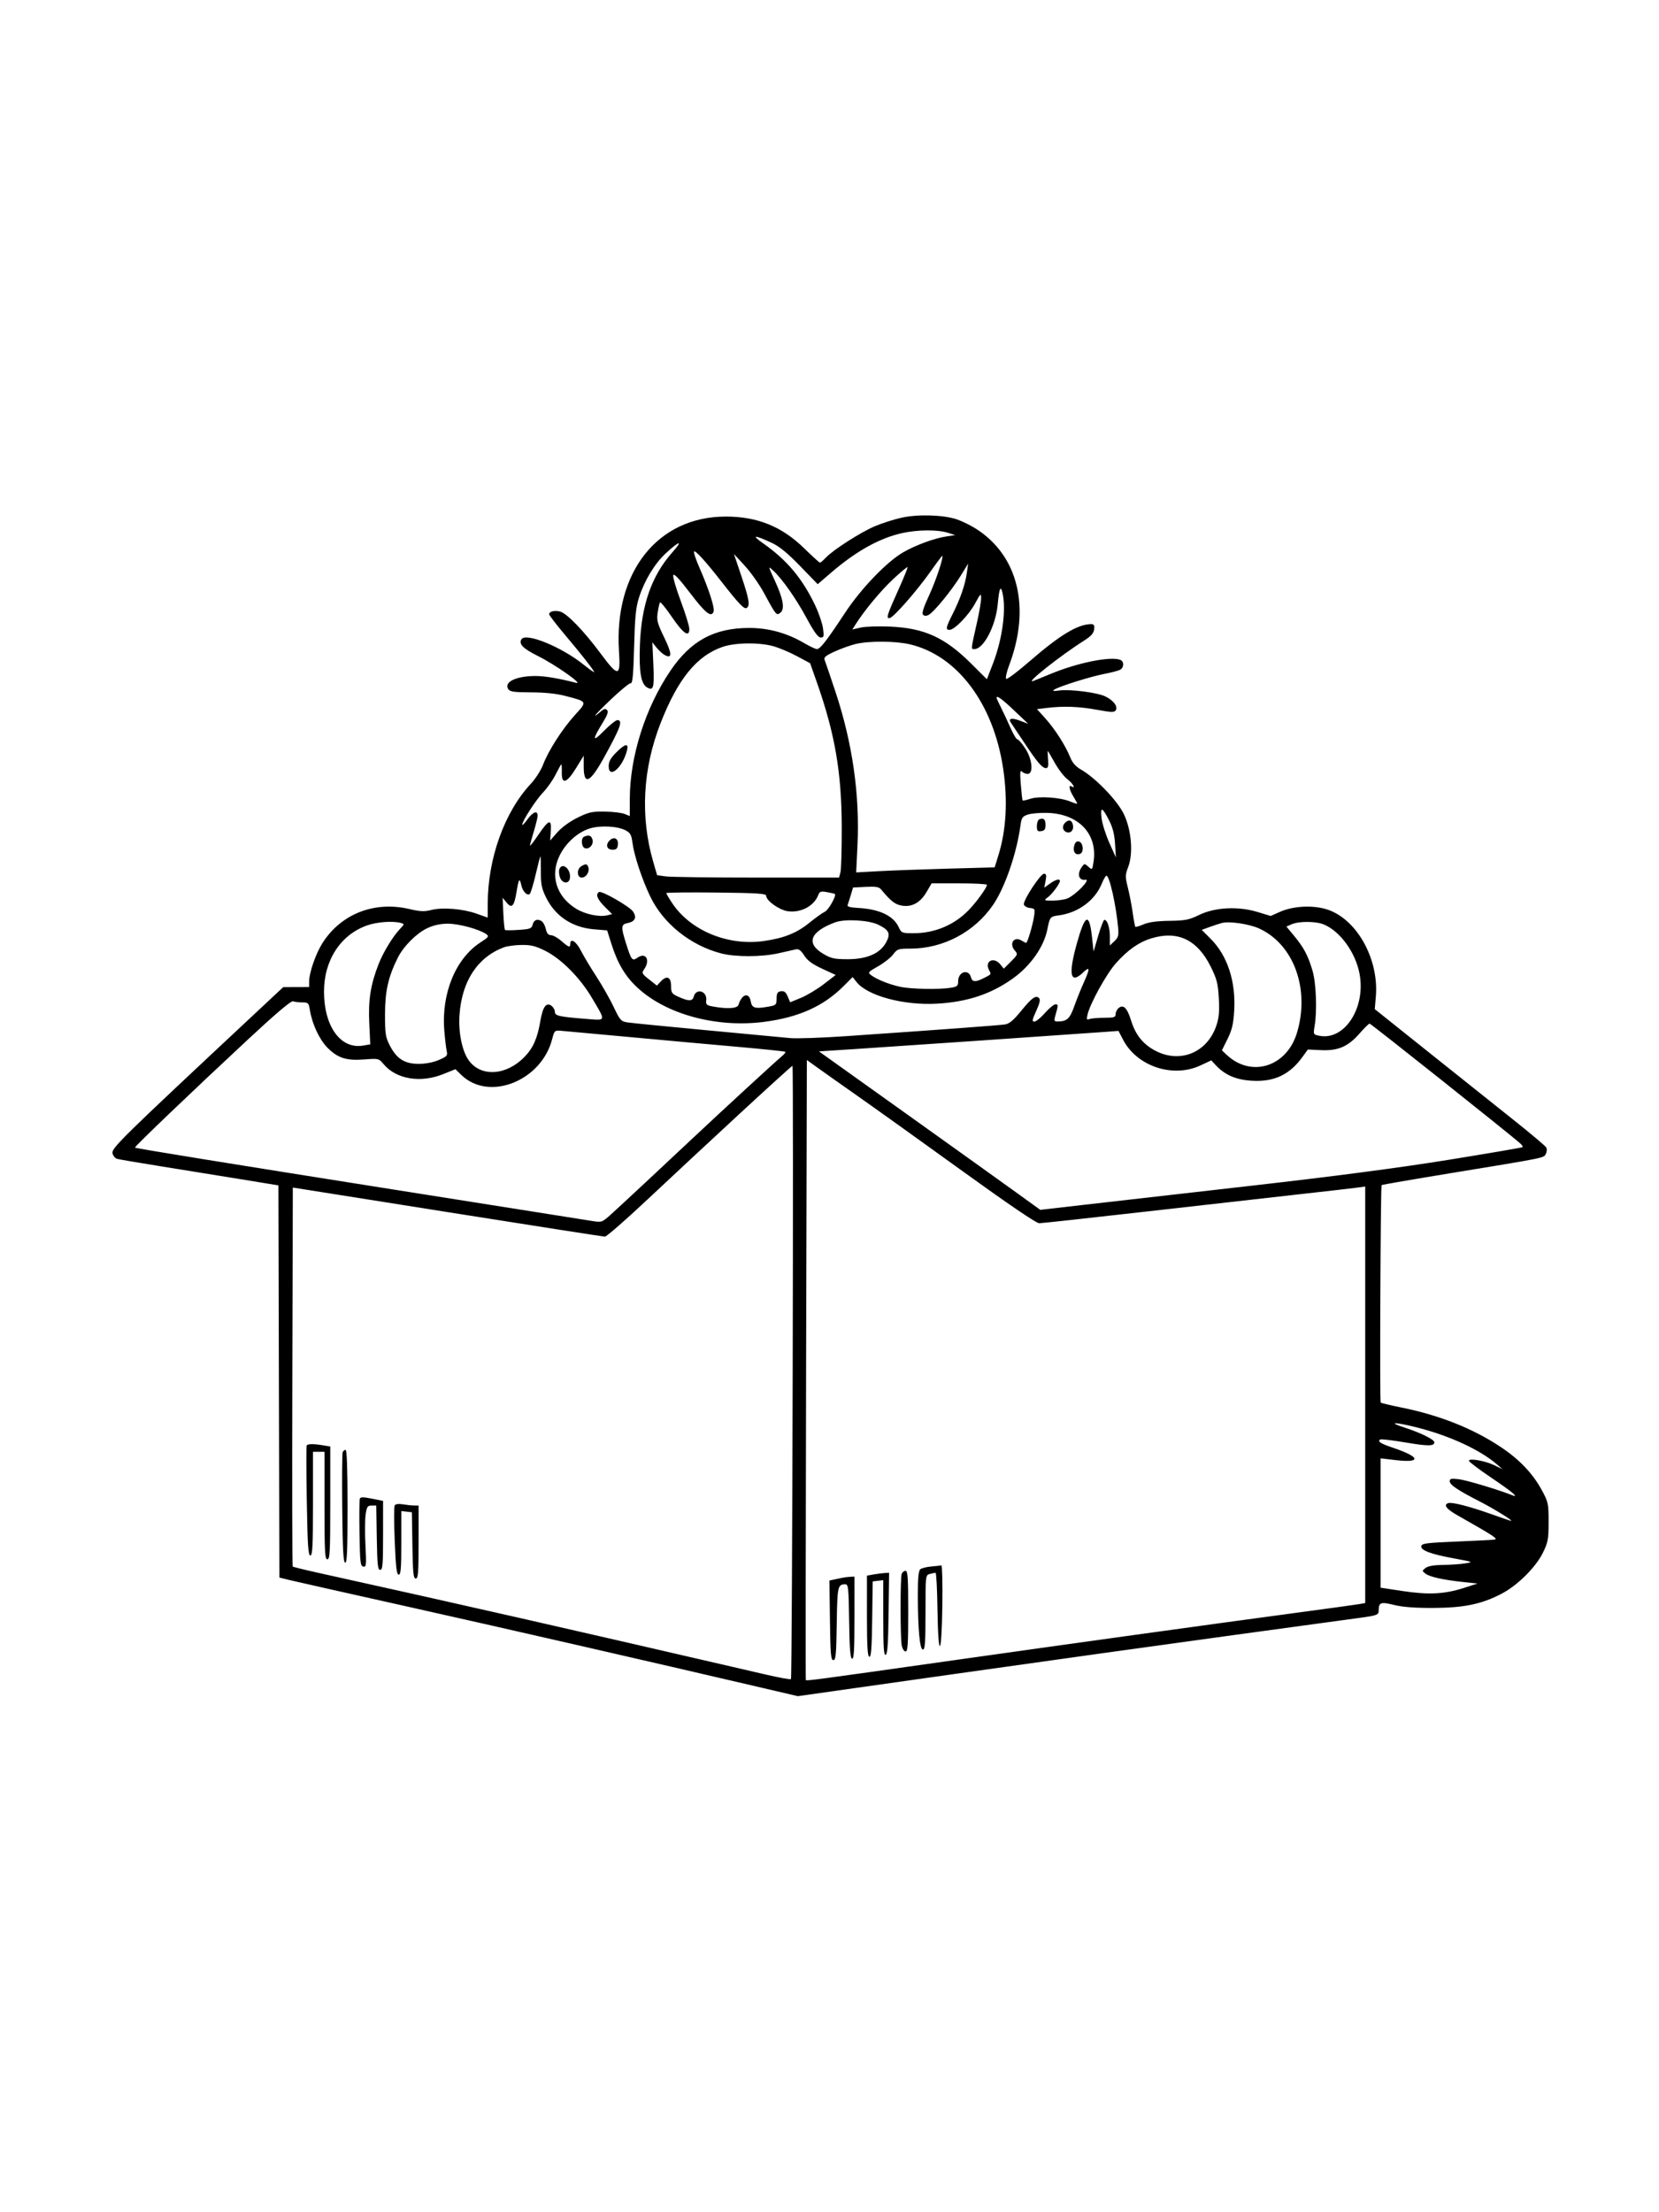 <svg xmlns="http://www.w3.org/2000/svg" width="864" height="1152" viewBox="0 0 864 1152" version="1.1">
	<path d="M 469.500 269.593 C 465.650 270.449, 459.471 272.418, 455.770 273.969 C 448.359 277.074, 433.877 286.339, 430.076 290.406 C 428.742 291.833, 427.379 293, 427.046 293 C 426.713 293, 423.079 289.706, 418.970 285.681 C 407.225 274.174, 394.517 269, 378 269 C 342.547 269, 319.675 297.838, 322.367 339.144 C 323.245 352.608, 322.046 352.763, 312.855 340.374 C 304.067 328.527, 295.182 319.335, 291.665 318.452 C 288.741 317.718, 286 318.408, 286 319.878 C 286 320.396, 289.728 325.247, 294.286 330.660 C 302.629 340.569, 308.003 347.367, 309.445 349.837 C 309.874 350.572, 307.422 348.914, 303.995 346.153 C 292.467 336.863, 273.823 329.241, 271.566 332.894 C 270.033 335.374, 272.376 337.742, 280.246 341.663 C 289.244 346.148, 304.180 356.666, 300 355.575 C 291.312 353.307, 283.781 352.033, 279 352.023 C 268.904 352.001, 262.328 355.126, 264.667 358.834 C 265.540 360.218, 267.563 360.507, 276.609 360.542 C 283.831 360.570, 289.858 361.202, 294.500 362.417 C 306.047 365.439, 305.915 365.176, 299.456 372.304 C 292.830 379.616, 285.632 390.830, 282.829 398.208 C 281.728 401.107, 278.862 405.578, 276.461 408.146 C 262.689 422.869, 254 447.132, 254 470.866 L 254 477.849 248.250 475.799 C 241.086 473.245, 230.513 472.381, 224.608 473.869 C 220.988 474.780, 218.800 474.688, 213.310 473.396 C 195.038 469.096, 177.744 475.815, 168 490.999 C 164.493 496.465, 161 506.489, 161 511.089 L 161 514 154.250 514.024 L 147.500 514.048 134.418 526.274 C 61.828 594.112, 57.883 597.987, 58.619 600.717 C 58.947 601.936, 59.955 603.161, 60.858 603.439 C 61.761 603.716, 72.175 605.492, 84 607.386 C 95.825 609.279, 114.385 612.279, 125.245 614.052 L 144.991 617.276 145.245 719.388 L 145.500 821.500 150.500 822.736 C 153.250 823.417, 180.925 829.645, 212 836.578 C 261.015 847.513, 337.185 864.957, 397.500 879.061 L 415.500 883.271 497.500 871.662 C 542.600 865.278, 607.625 856.214, 642 851.521 C 676.375 846.828, 706.300 842.742, 708.500 842.440 C 717.167 841.254, 717.999 840.924, 718.015 838.671 C 718.045 834.410, 719.057 834.042, 726.010 835.765 C 730.486 836.873, 736.845 837.357, 746.500 837.322 C 762.550 837.265, 771.898 835.294, 782.298 829.775 C 790.534 825.404, 799.909 816.031, 803.577 808.500 C 806.213 803.090, 806.500 801.517, 806.500 792.500 C 806.500 782.978, 806.333 782.193, 803.019 776.078 C 798.255 767.289, 791.333 760.014, 781.526 753.488 C 767.102 743.891, 749.798 737.006, 730.017 732.994 C 724.251 731.824, 719.315 730.649, 719.049 730.382 C 718.497 729.831, 718.986 617.699, 719.542 617.132 C 719.741 616.929, 735.788 614.158, 755.202 610.974 C 805.844 602.668, 803.896 603.062, 805.064 600.880 C 805.625 599.832, 805.723 598.327, 805.280 597.536 C 804.838 596.745, 797.056 590.196, 787.988 582.983 C 778.920 575.769, 759.007 559.884, 743.737 547.683 L 715.975 525.500 716.533 518.904 C 718.143 499.873, 707.197 479.614, 692.262 473.978 C 684.922 471.209, 673.949 471.571, 666.636 474.825 L 661.772 476.988 654.880 474.895 C 644.798 471.832, 632.706 472.455, 624.500 476.459 C 619.249 479.021, 617.314 479.403, 609 479.519 C 602.552 479.610, 598.246 480.195, 595.596 481.339 C 593.450 482.267, 591.510 482.843, 591.286 482.619 C 591.062 482.396, 590.446 479.127, 589.916 475.356 C 589.386 471.585, 588.251 465.688, 587.393 462.251 C 585.954 456.484, 585.966 455.657, 587.544 451.525 C 590.291 444.331, 589.242 431.965, 585.184 423.722 C 581.722 416.689, 570.509 405.068, 563.087 400.821 C 560.268 399.208, 558.542 397.280, 557.429 394.500 C 554.990 388.408, 549.459 379.726, 544.509 374.221 L 540.059 369.272 545.279 368.644 C 553.934 367.605, 562.022 367.908, 571.364 369.623 C 578.823 370.992, 580.362 371.033, 581.074 369.881 C 582.282 367.925, 579.988 364.822, 575.778 362.718 C 571.618 360.640, 557.394 358.800, 551.547 359.584 C 548.453 359.999, 547.892 359.876, 549.163 359.062 C 551.796 357.377, 568.052 352.284, 575.090 350.939 C 578.615 350.265, 582.288 349.312, 583.250 348.822 C 585.431 347.710, 585.538 344.420, 583.418 343.607 C 578.283 341.636, 561.098 345.123, 547 350.996 C 542.875 352.715, 538.825 354.355, 538 354.641 C 533.614 356.163, 552.184 341.455, 564.500 333.653 C 568.223 331.295, 569.581 329.785, 569.816 327.743 C 570.059 325.641, 569.708 325.001, 568.316 325.006 C 561.317 325.027, 551.998 330.656, 536.078 344.476 C 529.976 349.774, 524.562 353.847, 524.046 353.529 C 523.511 353.198, 524.177 350.111, 525.596 346.340 C 536.835 316.481, 530.322 289.505, 508.484 275.463 C 505.726 273.690, 501.226 271.461, 498.484 270.511 C 491.532 268.102, 478.119 267.677, 469.500 269.593 M 470.072 277.553 C 458.202 280.127, 445.928 286.942, 432.778 298.260 L 425.856 304.218 416.678 294.750 C 410.162 288.029, 405.905 284.540, 402 282.722 C 392.697 278.389, 391.077 278.484, 397.500 282.987 C 409.828 291.629, 417.913 301.285, 424.566 315.309 C 426.442 319.264, 428.268 324.637, 428.624 327.250 C 429.200 331.472, 429.062 331.997, 427.386 331.972 C 426.034 331.951, 423.960 329.090, 420.062 321.873 C 414.533 311.633, 407.388 301.478, 402.596 297.050 C 399.978 294.630, 399.988 294.692, 403.439 302.161 C 407.872 311.757, 408.833 317.064, 406.487 319.011 C 404.403 320.740, 404.173 320.469, 397.998 308.997 C 395.589 304.520, 391.058 298.076, 387.930 294.678 L 382.244 288.500 386.106 300 C 390.187 312.149, 390.727 315.433, 388.839 316.599 C 387.568 317.385, 384.752 314.439, 375.734 302.886 C 367.474 292.305, 362.180 286.486, 361.465 287.202 C 361.124 287.543, 362.392 291.350, 364.284 295.661 C 369.199 306.864, 372.344 316.662, 371.625 318.535 C 370.402 321.721, 367.369 319.302, 359.353 308.749 C 353.803 301.442, 351.022 298.499, 350.631 299.518 C 350.315 300.341, 352.069 306.394, 354.529 312.968 C 356.988 319.543, 359 326.097, 359 327.534 C 359 332.158, 355.822 329.954, 349.844 321.184 C 346.733 316.620, 343.965 313.249, 343.691 313.693 C 343.418 314.137, 342.891 316.531, 342.519 319.014 C 341.924 322.992, 342.328 324.530, 345.923 331.963 C 350.046 340.490, 350.124 343.207, 346.185 341.099 C 345.069 340.501, 343.162 338.772, 341.948 337.256 L 339.741 334.500 340.245 345.644 C 340.807 358.049, 340.371 359.804, 337.161 358.086 C 333.800 356.288, 332.715 349.981, 333.272 335.500 C 334.069 314.826, 339.458 299.618, 350.295 287.459 C 355.971 281.090, 353.868 281.523, 346.653 288.209 C 341 293.447, 335.628 302.313, 332.844 311 C 331.136 316.329, 330.669 320.970, 330.251 336.764 C 329.869 351.183, 329.434 355.962, 328.521 355.764 C 327.850 355.619, 323.071 359.529, 317.901 364.453 C 309.926 372.048, 307.269 375.332, 313.274 370.172 C 314.569 369.058, 315.345 368.945, 316.153 369.753 C 316.960 370.560, 316.393 372.265, 314.050 376.074 C 308.279 385.452, 308.412 386.817, 314.493 380.638 C 317.545 377.537, 320.708 375, 321.521 375 C 324.600 375, 323.135 379.024, 314.203 395.105 C 307.172 407.763, 304 409.033, 303.999 399.191 L 303.999 393.500 300.001 400 C 295.135 407.911, 292.455 408.725, 292.586 402.250 C 292.634 399.913, 292.529 398, 292.353 398 C 292.177 398, 290.855 400.363, 289.415 403.250 C 287.974 406.137, 285.069 410.300, 282.959 412.500 C 279.092 416.531, 272 427.487, 272 429.429 C 272 430.005, 273.197 428.794, 274.660 426.738 C 277.477 422.779, 280.005 421.836, 279.992 424.750 C 279.988 425.712, 279.092 429.425, 278 433 C 276.908 436.575, 276.012 439.878, 276.008 440.341 C 276.003 440.803, 277.912 438.352, 280.250 434.894 C 285.805 426.677, 287.322 426.182, 286.854 432.742 L 286.500 437.719 290.303 433.396 C 292.567 430.822, 296.799 427.747, 300.765 425.795 C 306.619 422.913, 308.338 422.530, 314.963 422.630 C 319.108 422.692, 323.738 423.240, 325.250 423.847 L 328 424.950 328 416.106 C 328 394.152, 336.010 368.757, 349.016 349.478 C 359.686 333.661, 371.908 327, 390.255 327 C 400.319 327, 409.974 329.678, 418.914 334.949 C 421.760 336.627, 424.705 338, 425.460 338 C 427.160 338, 430.462 333.739, 440.183 319 C 448.412 306.523, 461.734 292.651, 470.263 287.678 C 476.545 284.015, 486.329 280.381, 492.517 279.413 L 497.500 278.633 493.500 277.393 C 488.216 275.756, 478.040 275.825, 470.072 277.553 M 484.780 297.382 C 477.623 307.540, 465.520 321.388, 463.403 321.842 C 461.300 322.292, 461.875 320.430, 468.107 306.593 C 470.809 300.595, 472.856 295.523, 472.655 295.322 C 472.454 295.121, 469.128 297.885, 465.263 301.463 C 458.966 307.293, 450.154 317.894, 445.570 325.156 L 443.894 327.811 448.197 326.810 C 450.564 326.259, 457.450 326.027, 463.500 326.294 C 481.420 327.084, 492.091 331.941, 505.733 345.516 L 513.967 353.710 517.102 345.605 C 522.085 332.721, 524.147 317.227, 522.039 308.500 C 521.107 304.640, 520.344 306.568, 519.611 314.641 C 518.594 325.846, 512.284 338, 507.485 338 C 505.593 338, 505.508 338.845, 508.948 323.500 C 510.058 318.550, 510.962 313.150, 510.957 311.500 C 510.948 308.751, 510.685 308.981, 507.819 314.265 C 504.528 320.331, 497.104 328, 494.522 328 C 492.351 328, 492.597 326.741, 496.138 319.726 C 500.107 311.864, 502.679 304.413, 503.537 298.288 L 504.208 293.500 500.310 299.844 C 495.685 307.370, 486.421 318.704, 483.709 320.156 C 482.381 320.867, 481.459 320.859, 480.730 320.130 C 479.990 319.390, 480.912 316.412, 483.820 310.154 C 487.352 302.552, 491.523 290.079, 490.741 289.457 C 490.608 289.351, 487.926 292.918, 484.780 297.382 M 445.500 335.391 C 442.750 336.063, 437.863 337.822, 434.641 339.301 C 429.899 341.477, 428.918 342.324, 429.495 343.745 C 429.887 344.710, 432.401 352.100, 435.082 360.167 C 443.982 386.954, 447.833 413.870, 446.562 440.406 L 445.897 454.311 457.698 453.659 C 464.189 453.299, 480.417 452.707, 493.759 452.342 L 518.019 451.679 519.979 445.332 C 524.065 432.104, 524.902 416.832, 522.448 400.303 C 517.423 366.464, 498.609 341.362, 473.907 335.540 C 466.319 333.751, 452.512 333.679, 445.500 335.391 M 376.300 336.862 C 362.846 341.511, 353.025 353.583, 344.053 376.500 C 334.726 400.326, 333.381 425.219, 340.156 448.629 L 342.220 455.758 346.749 456.379 C 349.241 456.721, 370.558 457, 394.121 457 L 436.962 457 437.703 454.250 C 438.110 452.738, 438.413 442.050, 438.376 430.500 C 438.284 402.168, 434.829 382.096, 425.455 355.438 L 421.916 345.376 415.208 341.779 C 411.519 339.800, 406.056 337.466, 403.068 336.591 C 395.739 334.444, 382.922 334.574, 376.300 336.862 M 519 363.418 C 519 363.648, 520.086 366.010, 521.414 368.668 C 522.742 371.326, 524.967 376.087, 526.359 379.250 C 527.751 382.413, 529.322 385, 529.851 385 C 530.379 385, 532.204 387.102, 533.906 389.671 C 537.608 395.260, 538.359 403, 535.200 403 C 534.210 403, 532.858 402.458, 532.195 401.795 C 531.256 400.856, 531.133 402.342, 531.635 408.545 C 531.989 412.920, 532.411 416.657, 532.573 416.850 C 532.734 417.042, 534.545 416.645, 536.596 415.968 C 541.132 414.471, 552.207 415.224, 557.366 417.380 C 559.365 418.215, 561 418.707, 561 418.473 C 561 418.240, 560.102 416.575, 559.004 414.774 C 556.879 411.288, 556.343 408.476, 558 409.500 C 560.477 411.031, 558.674 407.819, 555.911 405.780 C 554.213 404.526, 551.249 400.688, 549.325 397.250 C 547.402 393.813, 545.751 391, 545.657 391 C 545.563 391, 545.647 393.025, 545.843 395.500 C 546.114 398.897, 545.852 400, 544.775 400 C 542.787 400, 540.139 396.901, 533.356 386.641 C 530.135 381.768, 527.066 377.178, 526.535 376.439 C 524.859 374.105, 526.829 373.631, 531.239 375.309 L 535.500 376.930 528.156 369.965 C 521.741 363.881, 519 361.921, 519 363.418 M 320.882 391.882 C 317.997 394.768, 317 396.583, 317 398.952 C 317 406.004, 324.313 399.714, 326.535 390.750 C 327.507 386.828, 325.544 387.221, 320.882 391.882 M 573.696 426.079 C 574.031 428.907, 575.843 434.659, 577.723 438.861 L 581.141 446.500 580.718 439.500 C 580.420 434.550, 579.526 430.983, 577.667 427.321 C 574.043 420.182, 572.957 419.842, 573.696 426.079 M 535.291 424.185 C 532.456 425.140, 532.010 425.803, 531.454 429.883 C 529.457 444.541, 523.300 462.351, 517.140 471.289 C 507.363 485.473, 491.157 494, 473.978 494 C 467.795 494, 467.235 494.191, 465.148 497.014 C 463.922 498.672, 460.404 501.448, 457.330 503.183 C 452.097 506.136, 451.861 506.428, 453.620 507.768 C 456.593 510.031, 463.099 512.641, 468.828 513.870 C 474.519 515.090, 489.181 515.361, 495.250 514.358 C 498.523 513.817, 499 513.389, 499 510.992 C 499 505.946, 504.487 504.322, 505.712 509.005 C 506.345 511.426, 508.073 511.522, 512.300 509.373 C 516.472 507.251, 516.325 507.475, 515.085 505.158 C 512.591 500.499, 517.570 498.012, 520.974 502.216 L 522.768 504.432 526.513 500.687 C 530.017 497.183, 530.153 496.826, 528.629 495.142 C 525.288 491.450, 528.029 487.288, 532.119 489.842 C 533.139 490.479, 534.168 491, 534.406 491 C 535.081 491, 537.791 481.963, 538.507 477.324 C 539.126 473.307, 539.043 473.135, 536.334 472.824 C 534.785 472.646, 533.387 471.813, 533.228 470.974 C 532.819 468.809, 541.873 455, 543.703 455 C 544.907 455, 545.082 455.750, 544.544 458.616 L 543.866 462.232 546.837 460.116 C 549.860 457.964, 552.005 457.395, 551.993 458.750 C 551.981 460.133, 548.098 465.417, 545.787 467.195 C 543.506 468.951, 543.512 468.956, 548.185 468.978 C 550.762 468.990, 554.137 468.523, 555.685 467.940 C 559.956 466.333, 568.447 457.614, 565.250 458.118 C 561.776 458.667, 560.778 455.054, 563.410 451.454 C 564.776 449.586, 564.882 449.583, 566.835 451.351 C 568.823 453.150, 568.861 453.113, 569.525 448.680 C 571.687 434.267, 561.764 423.790, 545.500 423.310 C 541.650 423.197, 537.056 423.590, 535.291 424.185 M 541.250 426.667 C 540.563 426.942, 540 428.510, 540 430.153 C 540 432.678, 540.348 433.090, 542.250 432.820 C 543.996 432.572, 544.500 431.847, 544.500 429.583 C 544.500 426.631, 543.525 425.757, 541.250 426.667 M 554.659 428.484 C 552.976 430.167, 553.348 432.536, 555.418 433.330 C 557.485 434.123, 559.199 432.437, 558.837 429.965 C 558.412 427.056, 556.695 426.448, 554.659 428.484 M 306.969 431.476 C 300.734 433.481, 294.636 439.001, 291.438 445.537 C 286.349 455.938, 289.739 466.856, 300.031 473.213 C 304.729 476.115, 312.166 477.677, 316.320 476.635 L 318.781 476.017 314.891 472.126 C 311.074 468.310, 310.063 465.697, 311.950 464.531 C 313.328 463.679, 327.994 472.097, 329.740 474.742 C 331.713 477.732, 330.713 479.907, 327.024 480.645 C 323.391 481.372, 323.281 482.499, 325.995 491.145 C 328.790 500.045, 329.257 500.633, 332.006 498.708 C 336.335 495.676, 338.828 499.945, 335.501 504.695 C 334.089 506.711, 334.236 507.019, 338.057 510.045 L 342.112 513.257 344.147 511.073 C 347.238 507.755, 349.500 508.760, 349.500 513.449 C 349.500 517.036, 349.824 517.497, 353.500 519.150 C 358.705 521.489, 360.648 521.453, 361.288 519.005 C 362.504 514.356, 368.366 516.055, 367.800 520.892 C 367.533 523.172, 367.944 523.536, 371.500 524.171 C 379.026 525.514, 384.012 525.164, 384.604 523.250 C 386.362 517.560, 390.141 516.526, 390.997 521.500 C 391.588 524.939, 393.198 525.433, 399.948 524.245 C 404.196 523.498, 404.398 523.306, 404.448 519.981 C 404.490 517.166, 404.925 516.440, 406.720 516.184 C 408.391 515.947, 409.257 516.619, 410.220 518.900 L 411.500 521.932 417.104 519.637 C 420.185 518.375, 425.523 515.176, 428.965 512.527 L 435.222 507.712 428.183 504.452 C 423.031 502.065, 420.521 500.216, 418.822 497.556 C 417.126 494.900, 415.961 494.041, 414.500 494.367 C 413.400 494.612, 409.350 495.522, 405.500 496.389 C 396.553 498.404, 383.087 498.434, 375.495 496.457 C 359.590 492.314, 345.396 480.924, 338.679 466.916 C 334.338 457.862, 330.288 445.648, 329.395 438.919 C 328.831 434.670, 328.272 433.675, 325.703 432.347 C 321.456 430.150, 312.401 429.730, 306.969 431.476 M 304.250 435.662 C 302.457 436.386, 302.706 440.950, 304.578 441.668 C 306.858 442.543, 309.349 439.675, 308.535 437.112 C 307.878 435.040, 306.743 434.656, 304.250 435.662 M 317.479 437.664 C 315.216 439.927, 316.032 442.500, 319.014 442.500 C 320.953 442.500, 321.567 441.923, 321.804 439.878 C 322.176 436.672, 319.725 435.418, 317.479 437.664 M 559.409 440.507 C 558.643 443.559, 560.131 445.548, 562.500 444.638 C 564.695 443.796, 564.124 438.635, 561.786 438.192 C 560.631 437.973, 559.855 438.729, 559.409 440.507 M 278.944 455.520 C 277.734 460.756, 276.332 465.295, 275.828 465.606 C 274.372 466.506, 272.187 464.127, 271.469 460.859 C 270.596 456.883, 270.126 457.581, 268.994 464.540 C 267.783 471.975, 266.519 473.308, 263.813 470 L 261.769 467.500 262.138 475.670 C 262.341 480.164, 262.731 484.033, 263.004 484.268 C 263.277 484.503, 266.501 484.489, 270.170 484.236 C 276.189 483.822, 276.898 483.544, 277.439 481.389 C 277.802 479.942, 278.771 479, 279.897 479 C 282.149 479, 283.507 480.589, 284.381 484.250 C 284.819 486.083, 285.687 487, 286.984 487 C 288.055 487, 290.468 488.350, 292.347 490 C 296.206 493.388, 297 493.644, 297 491.500 C 297 488.289, 300.088 490.240, 302.480 494.962 C 303.863 497.690, 307.476 503.730, 310.510 508.384 C 313.543 513.037, 317.628 520.221, 319.588 524.347 C 322.915 531.354, 323.393 531.887, 326.825 532.416 C 328.846 532.727, 347.375 534.560, 368 536.489 C 388.625 538.418, 408.200 540.258, 411.500 540.578 C 414.800 540.898, 427.850 540.450, 440.500 539.583 C 489.687 536.210, 520.627 533.925, 523.500 533.452 C 525.694 533.091, 527.924 531.204, 531.800 526.429 C 537.391 519.540, 539.468 518.068, 541.180 519.780 C 541.908 520.508, 541.448 522.525, 539.668 526.413 C 537.538 531.067, 537.372 532, 538.679 532 C 539.542 532, 542.030 529.975, 544.209 527.500 C 546.387 525.025, 548.856 523, 549.693 523 C 551.219 523, 551.210 523.195, 549.391 529.750 C 548.868 531.636, 549.150 531.989, 551.133 531.930 C 555.773 531.792, 557.174 530.455, 559.493 523.953 C 560.758 520.404, 562.965 514.900, 564.397 511.721 C 567.734 504.313, 567.684 502.971, 564.195 506.313 C 557.367 512.855, 556.231 507.648, 560.878 491.096 C 565.154 475.867, 567.272 475.029, 568.710 488 L 569.541 495.500 571.957 487.250 C 573.286 482.712, 574.723 479, 575.151 479 C 576.690 479, 578 482.958, 578 487.609 L 578 492.349 580.371 490.121 C 582.371 488.242, 582.676 487.158, 582.321 483.197 C 581.252 471.292, 577.815 455.995, 576.211 456.004 C 575.820 456.006, 574.706 457.938, 573.737 460.297 C 570.206 468.884, 561.553 475.277, 551.616 476.639 C 546.868 477.290, 546.765 477.413, 545.451 484 C 543.636 493.103, 536.681 502.986, 527.456 509.568 C 516.083 517.684, 503.785 521.763, 488 522.655 C 470.579 523.639, 451.732 518.560, 446.063 511.352 L 444.049 508.793 439.275 513.575 C 428.955 523.910, 416.147 529.704, 398.365 532.079 C 373.510 535.400, 347.142 528.358, 332.025 514.362 C 325.645 508.456, 321.663 501.776, 318.428 491.552 L 316.197 484.500 309.348 483.929 C 297.996 482.983, 289.151 477.096, 284.357 467.298 C 282.074 462.631, 281.643 460.464, 281.685 453.867 C 281.713 449.540, 281.603 446, 281.440 446 C 281.277 446, 280.154 450.284, 278.944 455.520 M 302.750 451.080 C 300.259 452.531, 300.421 457, 302.965 457 C 305.262 457, 307.258 453.837, 306.389 451.572 C 305.691 449.754, 305.153 449.681, 302.750 451.080 M 291.317 452.617 C 290.975 453.506, 291.113 455.419, 291.622 456.867 C 292.790 460.189, 296.359 460.488, 296.813 457.302 C 297.475 452.649, 292.825 448.686, 291.317 452.617 M 482.523 464.550 C 479.230 470.171, 474.782 472.557, 469.461 471.559 C 466.030 470.915, 463.812 469.155, 458.856 463.144 C 457.789 461.851, 456.089 461.570, 450.885 461.829 L 444.269 462.159 443.063 466.183 C 442.400 468.397, 441.661 470.724, 441.422 471.354 C 441.133 472.114, 442.926 472.600, 446.743 472.796 C 457.851 473.368, 465.245 476.826, 468 482.738 C 469.446 485.840, 469.720 485.957, 475.568 485.978 C 486.730 486.018, 497.062 481.685, 504.616 473.798 C 508.759 469.472, 514 462.194, 514 460.768 C 514 460.346, 507.518 460, 499.595 460 L 485.190 460 482.523 464.550 M 346.999 465.079 C 347 465.397, 348.394 467.762, 350.098 470.335 C 359.548 484.602, 379.141 492.699, 397.775 490.039 C 408.319 488.533, 414.950 485.879, 421.509 480.536 C 424.692 477.943, 428.330 475.351, 429.594 474.775 C 431.499 473.907, 435.759 466.312, 434.792 465.508 C 434.631 465.374, 432.809 464.960, 430.743 464.586 C 427.433 463.987, 426.881 464.180, 426.099 466.203 C 423.916 471.857, 416.926 475.509, 410.208 474.506 C 405.733 473.838, 399 468.985, 399 466.429 C 399 465.319, 394.154 465.012, 372.999 464.782 C 358.699 464.627, 346.999 464.760, 346.999 465.079 M 434.882 480.321 C 421.826 485.203, 419.570 491.311, 428.816 496.747 C 432.876 499.133, 434.569 499.500, 441.527 499.500 C 451.554 499.500, 458.363 496.505, 461.500 490.714 C 463.930 486.228, 463.114 484.370, 457.483 481.573 C 452.530 479.113, 439.974 478.417, 434.882 480.321 M 191.332 481.851 C 177.415 486.661, 168.685 500.049, 168.739 516.500 C 168.798 534.584, 177.428 546.455, 189.083 544.486 L 192.828 543.853 192.305 532.677 C 191.743 520.647, 193.023 512.611, 197.194 502 C 199.633 495.794, 204.485 487.810, 208.235 483.834 C 210.731 481.187, 210.734 481.164, 208.625 480.597 C 204.525 479.497, 196.450 480.083, 191.332 481.851 M 636.500 480.610 C 635.400 480.874, 632.554 481.794, 630.177 482.655 L 625.853 484.222 630.494 488.861 C 639.322 497.686, 643.706 511.200, 642.744 526.620 C 642.325 533.337, 641.588 536.414, 639.284 541.062 L 636.357 546.968 638.928 549.370 C 651.759 561.354, 670.221 555.463, 675.496 537.702 C 682.259 514.929, 673.762 491.682, 655.675 483.472 C 650.609 481.172, 640.472 479.659, 636.500 480.610 M 672.724 481.295 L 669.949 482.500 674.066 487.470 C 679.067 493.507, 681.270 497.695, 683.565 505.530 C 685.434 511.913, 685.988 526.154, 684.677 534.117 C 683.921 538.714, 683.931 538.736, 687.094 539.369 C 700.254 542.001, 711.427 524.722, 708.026 507 C 705.897 495.909, 697.962 484.971, 689.472 481.424 C 685.358 479.705, 676.543 479.637, 672.724 481.295 M 222.500 483.358 C 216.966 485.947, 210.181 492.732, 207.209 498.651 C 202.250 508.524, 200.529 516.077, 200.514 528.023 C 200.501 538.439, 200.746 540.025, 203.059 544.523 C 206.581 551.371, 210.743 554, 218.065 554 C 221.625 554, 225.633 553.229, 228.531 551.987 C 232.825 550.146, 233.176 549.739, 232.625 547.237 C 232.293 545.731, 231.733 540.897, 231.380 536.493 C 229.838 517.284, 237.322 499.118, 250.220 490.760 C 254.568 487.943, 254.825 487.565, 253.176 486.411 C 249.566 483.882, 238.951 481, 233.282 481.010 C 229.329 481.016, 225.918 481.759, 222.500 483.358 M 599.552 488.658 C 593.048 490.653, 587.338 494.678, 581.131 501.642 C 576.188 507.188, 567.686 522.602, 566.364 528.414 C 565.798 530.900, 565.955 531.231, 567.432 530.664 C 568.384 530.299, 571.827 530, 575.082 530 C 580.205 530, 581 529.748, 581 528.122 C 581 527.090, 581.713 525.653, 582.584 524.930 C 585.065 522.871, 587.043 524.876, 589.096 531.532 C 591.424 539.079, 595.575 544.111, 602.195 547.410 C 615.072 553.827, 628.888 547.886, 633.519 533.941 C 634.858 529.911, 635.143 526.642, 634.752 519.789 C 634.316 512.132, 633.731 509.840, 630.594 503.493 C 623.594 489.329, 613.338 484.427, 599.552 488.658 M 262.376 493.326 C 248.719 498.459, 240.538 510.918, 239.310 528.457 C 238.671 537.582, 240.624 547.258, 244.085 552.119 C 250.400 560.988, 263.706 560.172, 273.201 550.335 C 277.702 545.671, 279.883 540.701, 281.433 531.575 C 282.708 524.065, 284.626 521.615, 287.416 523.930 C 288.287 524.653, 289 526.032, 289 526.995 C 289 528.982, 291.322 529.492, 305.415 530.600 C 315.855 531.422, 315.670 532.156, 308.209 519.535 C 302.073 509.156, 292.307 499.309, 284.065 495.190 C 278.884 492.601, 276.533 492.014, 271.590 492.076 C 268.241 492.118, 264.094 492.680, 262.376 493.326 M 129.317 541.130 C 99.763 568.618, 69.877 597.210, 70.279 597.612 C 70.688 598.022, 118.362 605.750, 205.500 619.533 C 242.350 625.362, 279.475 631.239, 288 632.593 C 296.525 633.947, 305.750 635.408, 308.500 635.840 C 313.441 636.617, 313.559 636.573, 318.500 632.102 C 323.777 627.329, 345.290 607.291, 360.481 593 C 375.120 579.228, 404.294 552.383, 407 550.194 C 408.375 549.082, 409.275 547.970, 409 547.724 C 408.725 547.477, 397.475 546.304, 384 545.118 C 370.525 543.932, 345.100 541.629, 327.500 540.002 C 309.900 538.374, 293.979 536.920, 292.121 536.771 C 288.876 536.511, 288.695 536.683, 287.559 541.120 C 281.979 562.904, 254.688 573.726, 240.343 559.843 L 237.186 556.788 230.673 559.394 C 218.950 564.084, 206.358 561.967, 199.831 554.211 C 197.269 551.166, 197.170 551.141, 189.786 551.700 C 180.380 552.411, 175.957 551.011, 170.575 545.621 C 166.354 541.393, 162.539 533.221, 161.368 525.900 C 160.790 522.283, 160.505 522, 157.454 522 C 155.644 522, 153.482 521.739, 152.649 521.419 C 151.631 521.028, 143.984 527.489, 129.317 541.130 M 708.032 538.198 C 702.062 545.021, 696.862 547.266, 687.971 546.855 L 681.117 546.538 678.232 550.519 C 671.612 559.655, 663.511 563.460, 652.090 562.799 C 643.737 562.316, 637.985 559.851, 633.164 554.690 L 630.829 552.189 625.164 554.832 C 610.837 561.516, 592.129 555.299, 584.907 541.454 L 582.500 536.839 574.500 537.425 C 558.933 538.564, 465.224 544.993, 446 546.240 L 426.500 547.505 471.500 579.634 C 496.250 597.305, 522.185 615.871, 529.133 620.891 L 541.766 630.019 564.133 627.448 C 576.435 626.035, 615.750 621.552, 651.500 617.487 C 695.521 612.481, 728.765 608.113, 754.500 603.953 C 775.400 600.574, 792.698 597.617, 792.940 597.381 C 793.183 597.145, 792.733 596.353, 791.940 595.621 C 787.625 591.632, 713.927 533.007, 713.275 533.045 C 712.849 533.070, 710.489 535.389, 708.032 538.198 M 419.808 713.242 C 419.586 801.934, 419.526 874.674, 419.673 874.887 C 420.015 875.381, 424.820 874.739, 493 865.089 C 558.749 855.782, 630.690 845.812, 674 840.005 C 690.775 837.756, 705.962 835.659, 707.750 835.346 L 711 834.777 711 726.327 L 711 617.877 706.750 618.458 C 704.413 618.778, 690.575 620.366, 676 621.987 C 661.425 623.609, 625.650 627.648, 596.500 630.962 C 567.350 634.277, 542.455 636.991, 541.178 636.994 C 539.722 636.998, 524.970 626.971, 501.678 610.146 C 481.230 595.377, 456.625 577.761, 447 571 C 437.375 564.239, 427.410 557.195, 424.855 555.346 L 420.211 551.984 419.808 713.242 M 385.052 580.099 C 370.111 593.903, 348.591 613.928, 337.229 624.599 C 325.868 635.269, 315.880 643.989, 315.036 643.975 C 314.191 643.961, 277.275 638.204, 233 631.181 L 152.500 618.412 152.245 716.868 C 152.105 771.018, 152.184 815.518, 152.421 815.755 C 152.659 815.992, 158.848 817.513, 166.176 819.134 C 241.867 835.881, 295.697 848.117, 398.952 872.044 C 405.801 873.631, 411.641 874.692, 411.932 874.402 C 412.603 873.731, 413.384 555, 412.714 555 C 412.441 555, 399.993 566.294, 385.052 580.099 M 731.500 743.410 C 739.762 746.062, 747 749.630, 747 751.052 C 747 753.126, 743.720 753.145, 731.862 751.138 C 725.164 750.004, 719.298 749.316, 718.826 749.608 C 717.209 750.607, 718.943 751.711, 725.719 753.998 C 739.684 758.711, 740.354 761.908, 727.052 760.359 L 719 759.421 719 793.102 L 719 826.783 730.565 828.531 C 744.067 830.572, 752.344 830.142, 762.500 826.871 L 769.500 824.616 762 823.819 C 751.514 822.703, 744.587 821.163, 742.382 819.456 C 740.542 818.033, 740.544 817.966, 742.441 816.500 C 743.719 815.512, 746.794 814.975, 751.441 814.926 C 755.324 814.885, 760.525 814.529, 763 814.134 C 767.434 813.427, 767.353 813.389, 757.500 811.585 C 745.107 809.314, 739.791 807.327, 740.213 805.122 C 740.479 803.733, 743.038 803.397, 758.012 802.781 C 767.630 802.385, 776.625 801.933, 778 801.776 C 780.573 801.482, 778.841 800.323, 759.026 789.081 C 753.228 785.791, 751.609 783.642, 754.250 782.740 C 756.143 782.094, 765.430 784.468, 776.539 788.439 C 782.018 790.397, 786.725 791.998, 787 791.995 C 788.238 791.986, 777.751 785.505, 770.565 781.840 C 759.221 776.053, 755 773.208, 755 771.348 C 755 769.994, 755.797 769.817, 759.750 770.290 C 763.705 770.764, 780.304 775.736, 787.414 778.575 C 791.590 780.243, 787.551 776.846, 776.478 769.378 C 770.165 765.120, 765 761.207, 765 760.682 C 765 759.206, 773.469 760.702, 778.253 763.024 L 782.500 765.085 779.500 762.491 C 770.820 754.989, 754.926 747.648, 738.122 743.381 C 726.370 740.397, 722.172 740.415, 731.500 743.410 M 159.705 752.750 C 159.477 753.163, 159.509 766.212, 159.775 781.750 C 160.170 804.771, 160.513 810, 161.630 810 C 162.756 810, 163 805.198, 163 783 L 163 756 166 756 L 169 756 169 784 C 169 808.222, 169.202 812, 170.500 812 C 171.799 812, 172 808.070, 172 782.631 L 172 753.262 168.250 752.642 C 163.198 751.807, 160.204 751.845, 159.705 752.750 M 178.452 756.263 C 178.186 756.958, 178.087 770.084, 178.234 785.431 C 178.436 806.672, 178.798 813.434, 179.750 813.750 C 180.731 814.077, 181 807.805, 181 784.583 C 181 764.928, 180.654 755, 179.969 755 C 179.401 755, 178.719 755.569, 178.452 756.263 M 187.396 780.410 C 187.151 781.050, 187.074 789.201, 187.225 798.524 C 187.469 813.569, 187.692 815.511, 189.204 815.802 C 190.757 816.100, 190.857 815.109, 190.324 804.675 C 190.003 798.375, 190.051 791.146, 190.431 788.610 C 191.034 784.594, 191.433 784, 193.537 784 L 195.952 784 196.226 800.750 C 196.457 814.850, 196.737 817.500, 198 817.500 C 199.278 817.500, 199.500 814.838, 199.500 799.541 L 199.500 781.582 193.671 780.414 C 189.241 779.527, 187.735 779.526, 187.396 780.410 M 205.556 783.910 C 205.171 784.532, 205.178 792.907, 205.571 802.520 C 206.131 816.223, 206.579 820, 207.643 820 C 208.731 820, 209 816.718, 209 803.434 L 209 786.867 211.750 787.184 L 214.500 787.500 214.774 804.750 C 215.002 819.170, 215.289 822, 216.524 822 C 217.774 822, 218 819.087, 218 803 L 218 784 215.750 783.989 C 214.512 783.983, 211.870 783.708, 209.877 783.379 C 207.643 783.009, 205.986 783.213, 205.556 783.910 M 485.020 815.743 C 482.555 815.960, 479.968 816.612, 479.270 817.191 C 478.371 817.937, 478.002 821.784, 478.006 830.372 C 478.015 848.260, 479.006 859, 480.648 859 C 481.737 859, 482 855.235, 482 839.617 C 482 820.361, 482.015 820.229, 484.250 819.630 C 485.488 819.299, 486.828 819.021, 487.228 819.014 C 487.629 819.006, 488.079 827.551, 488.228 838.002 C 488.608 864.593, 490.421 863.166, 490.770 836.001 C 490.918 824.451, 490.693 815.079, 490.270 815.175 C 489.846 815.271, 487.484 815.527, 485.020 815.743 M 469.607 819.582 C 468.807 821.667, 468.822 852.860, 469.625 856.875 C 469.969 858.594, 470.869 860, 471.625 860 C 472.748 860, 473 856.152, 473 839 C 473 821.717, 472.753 818, 471.607 818 C 470.841 818, 469.941 818.712, 469.607 819.582 M 455 819.882 L 451.500 820.500 451.500 841.417 C 451.500 857.067, 451.809 862.436, 452.729 862.743 C 453.667 863.056, 454.021 858.463, 454.229 843.326 L 454.500 823.500 457.250 823.184 L 460 822.867 460 842.517 C 460 857.792, 460.278 862.074, 461.250 861.751 C 462.186 861.439, 462.568 856.016, 462.770 840.167 L 463.040 819 460.770 819.132 C 459.521 819.204, 456.925 819.542, 455 819.882 M 438.500 821.655 C 437.400 821.888, 435.478 822.296, 434.230 822.563 L 431.960 823.048 432.230 843.774 C 432.460 861.410, 432.724 864.500, 434 864.500 C 435.271 864.500, 435.542 861.606, 435.773 845.545 C 436.054 826.038, 436.268 825.050, 440.228 825.015 C 441.797 825.001, 441.982 826.768, 442.228 844.167 C 442.430 858.415, 442.821 863.442, 443.750 863.751 C 444.724 864.075, 445 859.405, 445 842.583 L 445 821 442.750 821.116 C 441.512 821.180, 439.600 821.422, 438.500 821.655" stroke="none" fill="black" fill-rule="evenodd"/>
</svg>